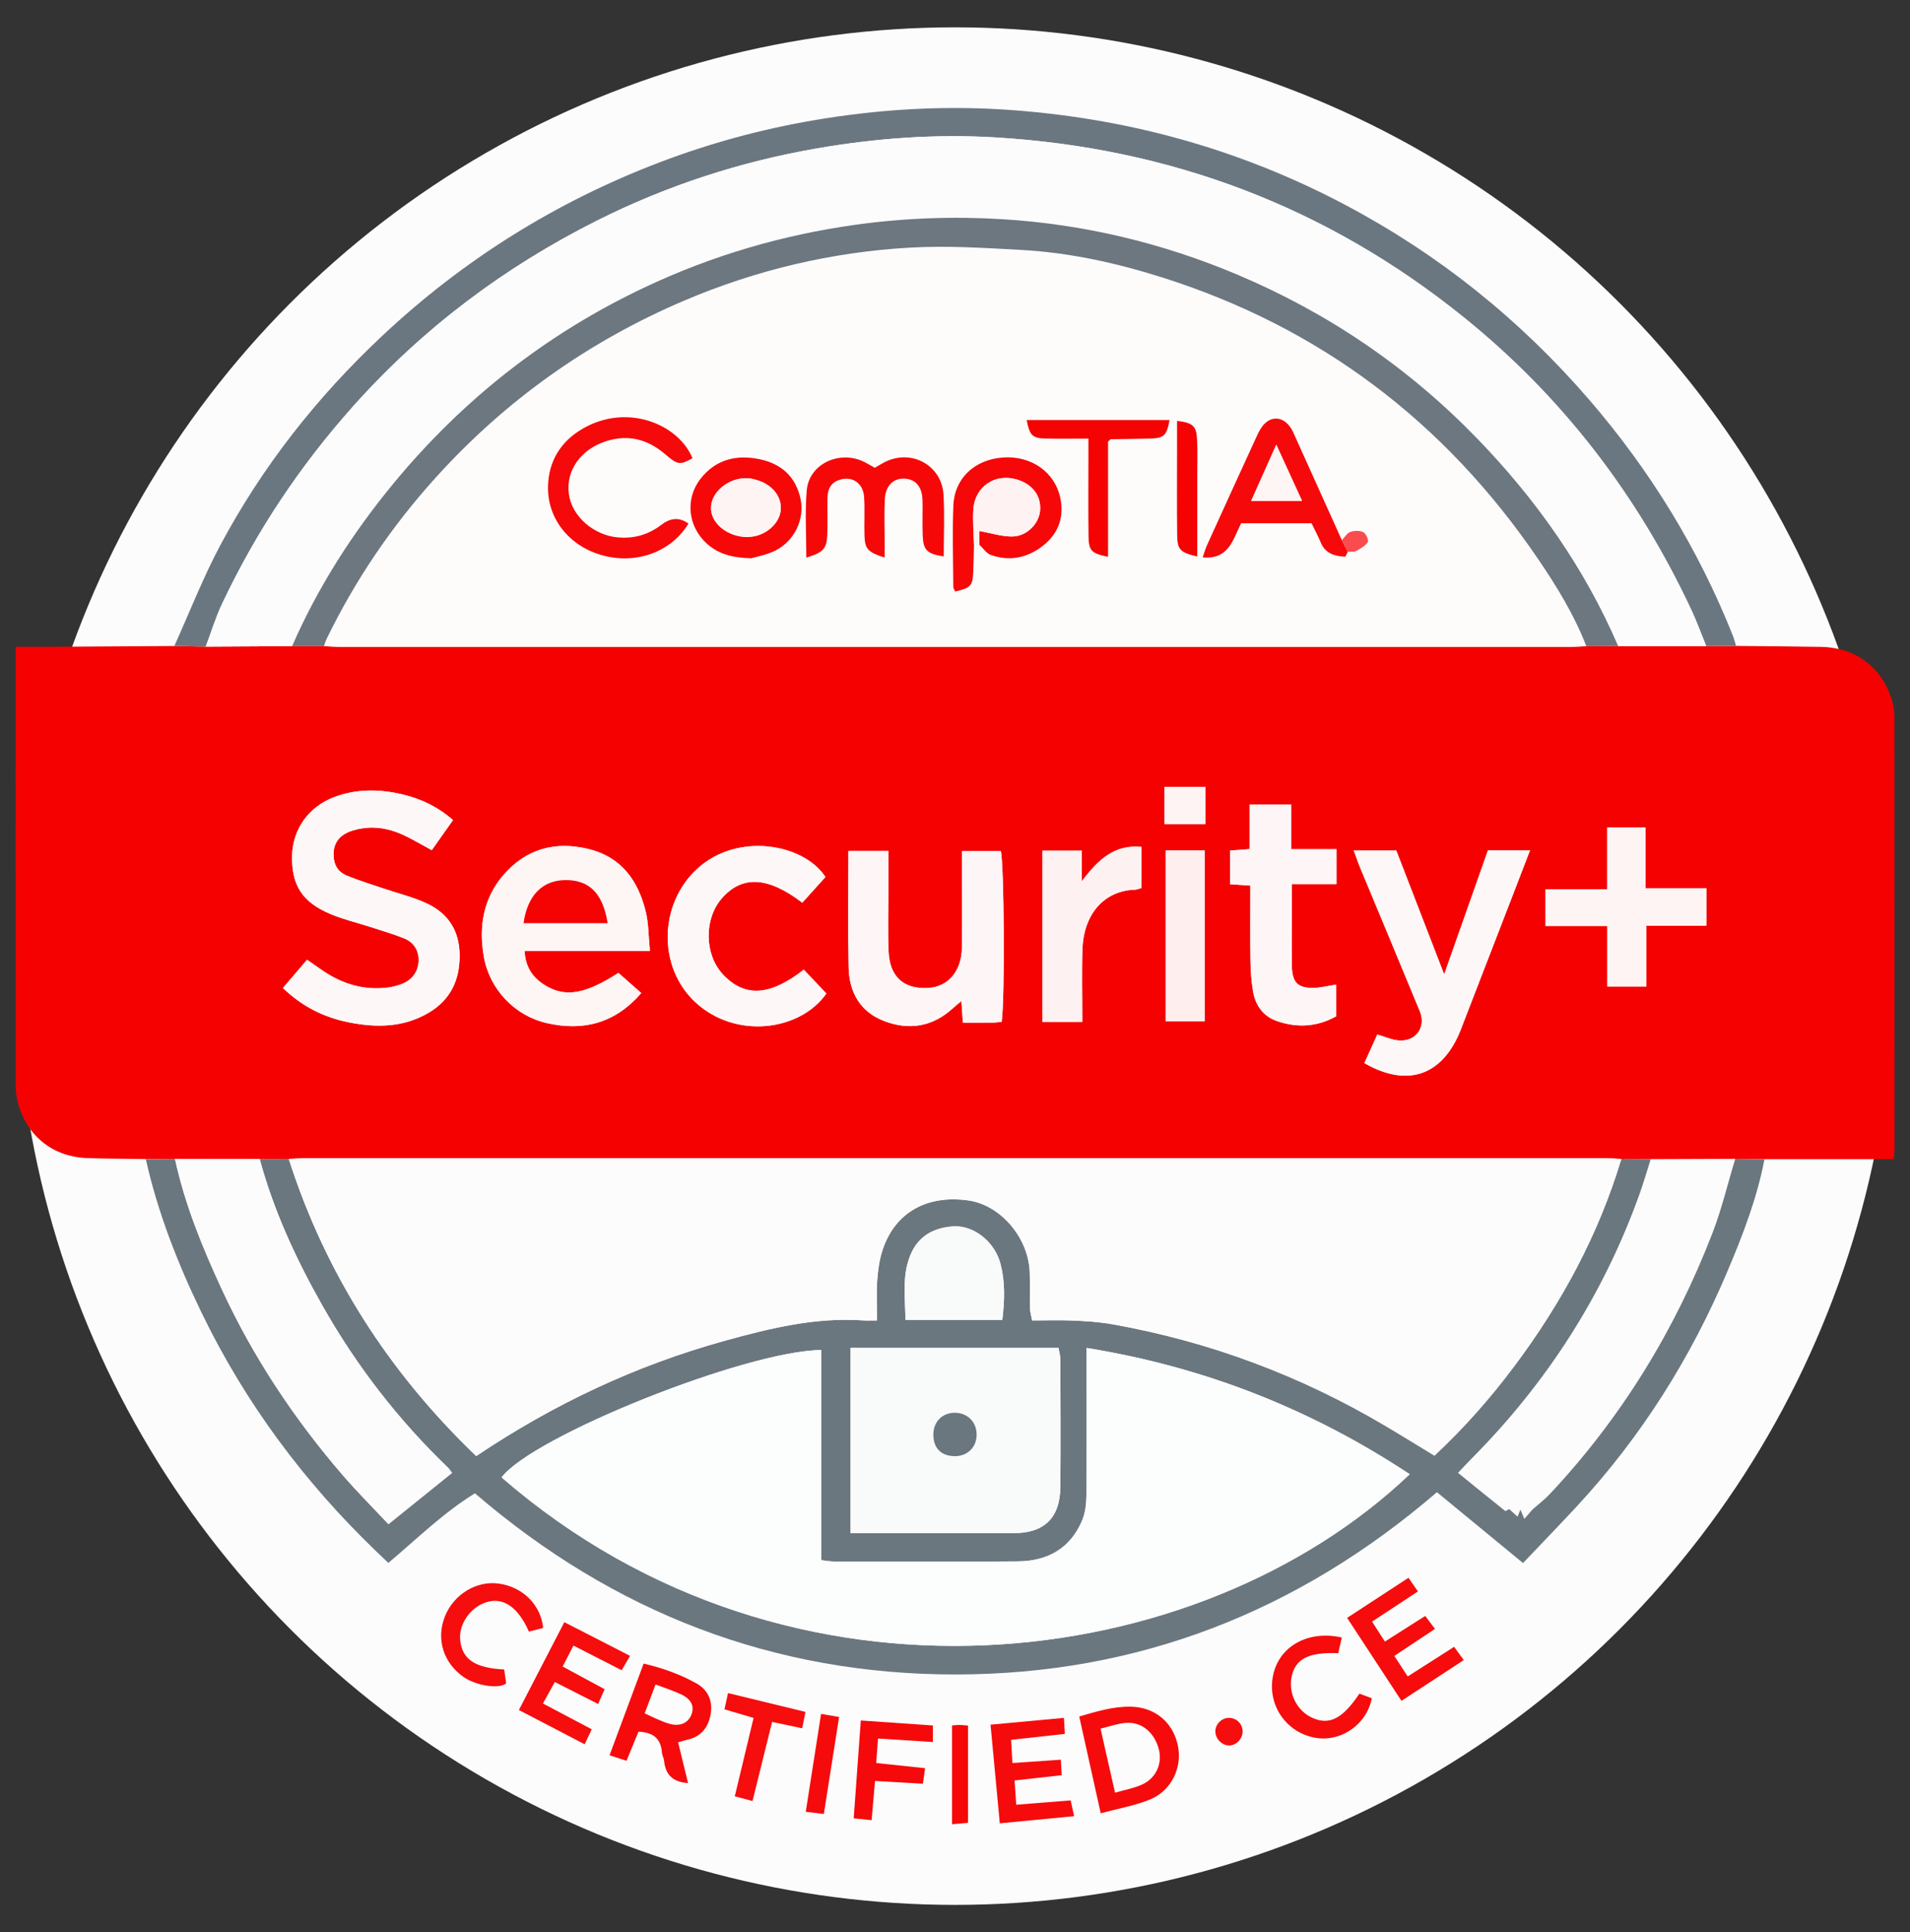 <?xml version="1.0" encoding="UTF-8"?><svg id="Layer_1" xmlns="http://www.w3.org/2000/svg" viewBox="0 0 47.444 48"><rect x="0" y="0" width="47.444" height="48" fill="#333333" stroke="none"/><defs><style>.cls-1{fill:#f60c0d;}.cls-1,.cls-2,.cls-3,.cls-4,.cls-5,.cls-6,.cls-7,.cls-8,.cls-9,.cls-10,.cls-11,.cls-12,.cls-13,.cls-14,.cls-15,.cls-16,.cls-17,.cls-18,.cls-19,.cls-20,.cls-21,.cls-22,.cls-23,.cls-24{stroke-width:0px;}.cls-2{fill:#f60d0e;}.cls-3{fill:#fa4c4f;}.cls-4{fill:#f9fafa;}.cls-5{fill:#6c7780;}.cls-6{fill:#fdfcfc;}.cls-7{fill:#6b7780;}.cls-8{fill:#6b777f;}.cls-9{fill:#f50101;}.cls-10{fill:#f50202;}.cls-11{fill:#fef4f4;}.cls-12{fill:#fef2f2;}.cls-13{fill:#fef7f7;}.cls-14{fill:#f60708;}.cls-15{fill:#f60809;}.cls-16{fill:#fef5f5;}.cls-17{fill:#fef6f6;}.cls-18{fill:#fef1f1;}.cls-19{fill:#feeeee;}.cls-20{fill:#fefbfb;}.cls-21{fill:#fcfcfc;}.cls-22{fill:#fcfdfd;}.cls-23{fill:#f60b0c;}.cls-24{fill:#f6090a;}</style></defs><circle class="cls-21" cx="23.722" cy="24" r="23.321"/><g id="Pul4NW"><path class="cls-9" d="m3.621,28.794c-.484-.008-.968-.009-1.451-.025-.854-.029-1.5-.543-1.725-1.371-.038-.139-.054-.288-.054-.432-.003-3.522-.002-7.045-.002-10.567,0-.099,0-.198,0-.331.298,0,.558.001.819-0,1.041-.006,2.083-.013,3.124-.02.26.005.52.01.78.015.715-.004,1.43-.008,2.145-.012.264 0.0.528.001.792.001.146.006.292.016.438.016,10.16.001,20.319.001,30.479,0,.146,0,.292-.01.439-.015.264-.001.527-.002.791-.003.729 0,1.459.001,2.188.001.247-.002.494-.003.742-.005.703.007,1.407.011,2.11.024.891.016,1.565.551,1.782,1.412.028.112.039.231.039.347.002,3.579.002,7.158.001,10.737,0,.056-.009.112-.019.231-1.077,0-2.143,0-3.208,0-.242-.003-.485-.006-.727-.009-.699.003-1.398.005-2.097.008-.243-.002-.487-.004-.73-.006-.146-.005-.293-.016-.439-.016-10.741-.001-21.483-.001-32.224,0-.146,0-.292.011-.439.016-.241.001-.481.002-.722.003-.702-.002-1.403-.003-2.104-.005-.242.002-.483.004-.725.006Zm3.406-4.25c.485.467,1.022.727,1.618.849.687.141,1.371.138,2.001-.234.54-.319.774-.806.77-1.43-.004-.609-.287-1.042-.822-1.289-.342-.158-.715-.247-1.074-.369-.303-.103-.61-.197-.906-.318-.242-.099-.34-.304-.329-.567.011-.249.145-.416.357-.51.144-.063.307-.097.465-.111.359-.032.696.065,1.014.227.194.099.382.207.603.328.177-.251.35-.496.527-.747-.38-.333-.788-.524-1.232-.632-.579-.141-1.159-.152-1.726.064-.627.239-1.02.791-1.038,1.442-.02.735.248,1.164.956,1.461.321.135.665.215.998.323.277.09.557.172.827.28.239.096.368.299.362.552-.006.249-.138.452-.366.559-.142.066-.305.104-.462.119-.595.058-1.126-.122-1.607-.464-.104-.074-.21-.146-.337-.234-.202.236-.389.456-.6.703Zm9.116-.923c-.037-.371-.032-.682-.103-.973-.189-.772-.605-1.36-1.428-1.559-.828-.2-1.547-0-2.105.646-.502.581-.618,1.276-.491,2.02.139.811.76,1.474,1.563,1.659.917.211,1.702.002,2.35-.745-.205-.181-.39-.343-.568-.5-.815.524-1.309.612-1.802.32-.314-.186-.508-.448-.529-.868h3.113Zm18.069,2.078c-.104.23-.214.472-.321.71,1.035.596,1.881.327,2.34-.702.036-.08.066-.162.098-.244.411-1.062.822-2.123,1.232-3.186.145-.375.289-.75.444-1.154h-1.044c-.351.994-.701,1.986-1.088,3.083-.427-1.104-.812-2.102-1.19-3.078h-1.055c.061.165.106.301.161.433.492,1.187.99,2.371,1.479,3.559.174.423-.132.796-.586.719-.143-.024-.28-.082-.469-.14Zm-9.331-.316c.083-.598.06-3.954-.022-4.244h-.963c0,.147,0,.264,0,.38,0,.674.007,1.349-.002,2.022-.008.582-.34.971-.833,1.001-.608.037-.962-.272-.989-.906-.022-.512-.005-1.026-.005-1.539-0-.318,0-.636,0-.96h-.992c0,.981-.013,1.933.005,2.884.012.619.278,1.111.882,1.342.626.239,1.207.141,1.711-.321.06-.055.125-.106.209-.177.013.196.023.352.035.537.271,0,.517.002.763-.001.069-.001.139-.013.202-.019Zm-4.916-1.295c-.848.663-1.477.693-2.012.116-.462-.498-.471-1.381-.02-1.893.501-.57,1.141-.538,1.994.113.192-.213.386-.428.575-.638-.536-.824-2.185-1.13-3.193-.195-.946.878-.97,2.433-.046,3.298,1.0.936,2.604.729,3.262-.208-.182-.192-.363-.383-.561-.593Zm11.093-2.089c0,.649-.006,1.263.003,1.877.003.247.022.497.062.741.058.356.253.629.6.749.506.174,1.002.141,1.469-.122v-.785c-.199.031-.369.074-.541.081-.409.015-.555-.126-.562-.541-.008-.425-.002-.85-.002-1.274,0-.243,0-.486,0-.763h1.11v-.866h-1.123v-1.112h-1.033v1.109c-.182.013-.324.024-.487.036v.836c.166.011.31.021.504.034Zm8.866,1.005v1.501h.97v-1.512h1.491v-.927h-1.513v-1.511h-.949v1.537h-1.535v.911h1.536Zm-13.041,2.381c0-.636-.017-1.222.004-1.806.03-.871.535-1.454,1.306-1.479.055-.002.11-.028.161-.042v-1.02c-.667-.066-1.075.311-1.484.856v-.762h-.975v4.252h.988Zm2.072-4.259v4.246h.967v-4.246h-.967Zm.984-.656v-.922h-1.013v.922h1.013Z"/><path class="cls-8" d="m6.451,28.793c.241-.001.481-.002.722-.003.916,2.859,2.487,5.302,4.656,7.381,1.925-1.291,3.965-2.253,6.167-2.862,1.129-.313,2.264-.591,3.452-.508.098.007.197.001.337.001,0-.358-.018-.679.005-.996.019-.259.055-.526.138-.77.312-.919,1.096-1.358,2.122-1.216.804.111,1.503.929,1.529,1.796.009.293-.002.587.005.88.002.096.033.191.054.306.363,0,.701-.012,1.036.003.32.015.643.036.958.092,2.412.429,4.671,1.275,6.779,2.523.411.243.816.495,1.221.741.743-.694,1.39-1.429,1.979-2.217,1.175-1.57,2.097-3.271,2.663-5.155.243.002.487.004.73.006-.093.291-.177.585-.28.872-.897,2.5-2.297,4.681-4.167,6.564-.111.112-.217.228-.34.357.403.327.785.639,1.171.946.013.01.065-.029.099-.046.071.064.142.128.209.188.017-.042.039-.098.07-.176.037.088.062.146.098.231.079-.09.143-.163.207-.236.141-.125.293-.239.422-.376,1.781-1.896,3.114-4.075,4.048-6.497.229-.595.376-1.221.561-1.833.242.003.485.006.727.009-.184.968-.538,1.881-.919,2.782-.913,2.162-2.148,4.122-3.747,5.846-.436.47-.883.931-1.331,1.403-.732-.603-1.428-1.175-2.139-1.76-3.46,2.978-7.436,4.524-11.948,4.528-4.516.004-8.497-1.533-11.947-4.5-.777.477-1.422,1.113-2.151,1.729-.102-.097-.203-.193-.303-.289-1.789-1.722-3.251-3.684-4.334-5.921-.593-1.224-1.089-2.486-1.388-3.819.242-.002.483-.004.725-.006.245,1.135.683,2.204,1.168,3.25.78,1.684,1.799,3.218,3.012,4.621.353.408.736.79,1.122,1.202.539-.434,1.057-.852,1.579-1.273-.043-.057-.065-.095-.095-.125-1.234-1.186-2.272-2.527-3.115-4.014-.657-1.159-1.217-2.364-1.567-3.657Zm20.54,4.693c0,.227,0,.371,0,.516,0,1.056.005,2.112-.005,3.168-.002.2-.028.415-.104.597-.293.701-.863,1.014-1.596,1.02-1.525.013-3.051.004-4.576.003-.084,0-.168-.017-.308-.032v-5.221c-1.867.014-7.184,2.147-7.942,3.164,7.213,6.256,17.345,4.886,22.557-.079-2.44-1.612-5.086-2.662-8.026-3.137Zm-5.863,4.601c.195,0,.339,0,.484,0,1.186,0,2.372.001,3.558-0.0.77-0,1.162-.377,1.169-1.15.009-1.054.004-2.109 0-3.164-0-.096-.03-.192-.046-.288h-5.166v4.603Zm3.769-5.299c.062-.497.07-.948-.044-1.389-.142-.549-.666-.973-1.187-.933-.577.044-.97.326-1.126.933-.117.455-.053.917-.049,1.389h2.406Z"/><path class="cls-7" d="m43.124,16.045l-.742.005c-.121-.297-.23-.6-.365-.89-1.337-2.857-3.205-5.302-5.667-7.286-3.398-2.738-7.287-4.201-11.632-4.461-1.481-.088-2.958.02-4.418.272-1.909.33-3.74.926-5.473,1.796-2.3,1.155-4.324,2.675-6.045,4.6-1.328,1.485-2.418,3.123-3.267,4.921-.161.341-.271.706-.404,1.06-.26-.005-.52-.01-.78-.015.378-.837.712-1.698,1.143-2.506,1.043-1.953,2.398-3.675,4.013-5.191,2.019-1.897,4.323-3.337,6.911-4.322,1.23-.468,2.497-.813,3.792-1.036,1.562-.269,3.14-.371,4.722-.272,2.997.189,5.84.96,8.498,2.367,2.329,1.232,4.35,2.853,6.072,4.851,1.513,1.756,2.707,3.703,3.563,5.856.032.081.052.167.078.251Z"/><path class="cls-23" d="m17.09,44.295c-.382-.026-.56-.212-.594-.55-.007-.072-.049-.14-.054-.212-.025-.331-.202-.498-.582-.515-.09.218-.188.455-.298.723-.128-.042-.246-.08-.421-.137.284-.763.561-1.508.847-2.278.478.113.914.269,1.317.496.295.166.41.454.342.791-.063.31-.238.528-.562.602-.07.016-.138.038-.241.067.081.334.16.655.247,1.013Zm-1.077-1.732c.146.068.248.118.354.162.094.039.189.08.287.104.258.063.455-.037.529-.258.065-.196-.018-.364-.267-.481-.195-.092-.403-.157-.632-.245-.093.246-.174.461-.271.719Z"/><path class="cls-23" d="m27.342,45.046c-.186-.838-.356-1.605-.534-2.405.425-.123.836-.251,1.276-.244.588.01,1.035.369,1.167.933.13.556-.138,1.147-.684,1.372-.372.153-.779.222-1.224.344Zm.355-.512c.244-.071.461-.11.658-.196.365-.159.53-.535.424-.907-.118-.415-.446-.673-.837-.63-.198.022-.39.089-.605.141.124.546.239,1.054.36,1.591Z"/><path class="cls-1" d="m35.221,39.534c-.395.26-.747.492-1.139.75.104.162.202.315.318.496.339-.216.656-.417,1.002-.637.077.103.15.199.243.322-.342.227-.655.436-1.01.671.107.165.212.326.332.51.391-.25.758-.484,1.153-.736.073.1.146.2.24.329-.519.34-1.016.665-1.548,1.013-.449-.685-.886-1.352-1.35-2.061.512-.335,1.006-.657,1.524-.996.08.115.143.206.235.339Z"/><path class="cls-2" d="m13.486,42.318c.415.22.799.422,1.213.641-.061.129-.113.238-.176.372-.558-.291-1.086-.566-1.634-.851.379-.732.746-1.441,1.129-2.182.541.278,1.069.548,1.632.837-.074.127-.134.23-.208.357-.403-.206-.777-.398-1.198-.613-.087.17-.17.331-.268.521.351.19.682.368,1.043.563-.052.119-.102.231-.162.367-.36-.183-.696-.353-1.075-.546-.094.17-.188.339-.296.534Z"/><path class="cls-23" d="m24.605,42.844c.633-.059,1.212-.112,1.823-.169.009.149.015.26.023.398-.448.049-.88.097-1.335.147.011.192.02.362.032.577.403-.028.787-.054,1.204-.083.007.137.013.245.021.385-.395.044-.767.086-1.171.131.014.205.026.376.041.603.458-.037.888-.071,1.352-.108.025.115.051.235.086.392-.621.06-1.213.117-1.846.178-.076-.816-.151-1.611-.23-2.45Z"/><path class="cls-1" d="m33.768,42.073c.123.046.217.081.308.115-.131.666-.789,1.107-1.434.976-.718-.145-1.169-.833-1.018-1.55.152-.718.866-1.124,1.707-.935-.03.132-.061.264-.09.39-.731-.032-1.063.14-1.156.576-.088.416.126.851.504,1.025.427.196.755.035,1.179-.597Z"/><path class="cls-2" d="m12.524,41.472c.018.131.034.244.048.345-.169.15-.747.057-1.049-.152-.509-.351-.694-.942-.474-1.504.219-.557.793-.905,1.355-.82.587.089,1.03.527,1.088,1.1-.117.03-.237.061-.354.091-.268-.608-.632-.857-1.048-.733-.396.118-.694.538-.66.93.042.484.359.708,1.094.744Z"/><path class="cls-24" d="m21.383,42.74c.615.043,1.193.083,1.79.124v.411c-.46-.029-.892-.057-1.363-.087-.016.208-.029.392-.046.609.403.042.789.083,1.215.128-.019.138-.036.257-.054.386-.41-.023-.785-.045-1.19-.068-.028.325-.054.625-.084.973-.157-.016-.29-.029-.445-.045.06-.828.117-1.609.176-2.431Z"/><path class="cls-2" d="m18.692,44.741c-.173-.046-.294-.079-.44-.118.156-.65.305-1.272.467-1.947-.233-.069-.463-.136-.723-.213.029-.133.056-.254.088-.404.65.158,1.27.309,1.924.468-.026.132-.051.254-.082.407-.25-.053-.487-.103-.747-.158-.159.642-.317,1.277-.487,1.966Z"/><path class="cls-23" d="m20.394,42.576c.165.028.288.049.449.077-.128.812-.251,1.596-.379,2.409-.154-.018-.277-.033-.449-.054.126-.809.249-1.592.38-2.432Z"/><path class="cls-14" d="m23.65,42.863c.071-.005.128-.012.184-.012.058 0.0.115.008.212.016v2.416c-.117.01-.241.02-.397.034v-2.454Z"/><path class="cls-2" d="m30.866,42.996c.009.179-.133.346-.307.363-.187.018-.369-.153-.37-.347-.001-.177.154-.334.332-.337.184-.003.336.138.345.321Z"/><path class="cls-20" d="m39.403,16.053c-.146.005-.292.015-.439.015-10.16.001-20.319.001-30.479,0-.146,0-.292-.011-.438-.016.019-.055.032-.112.057-.164.712-1.473,1.624-2.814,2.72-4.026,1.735-1.919,3.799-3.385,6.179-4.398,1.79-.762,3.665-1.203,5.603-1.313.918-.052,1.844.007,2.765.058,1.186.066,2.343.319,3.474.676,3.929,1.239,7.034,3.589,9.349,6.986.469.688.907,1.399,1.209,2.182Zm-15.21-2.525l.131-.001c.095.088.174.218.286.258.48.172.932.067,1.319-.246.371-.3.51-.71.406-1.182-.14-.635-.725-1.04-1.417-.992-.704.049-1.208.51-1.236,1.19-.027.674-.005,1.35-.002,2.025 0.0.039.031.078.047.115.378-.088.432-.142.447-.464.011-.234.013-.469.019-.703Zm9.137-.108c-.402-.892-.802-1.784-1.206-2.675-.03-.066-.069-.13-.116-.185-.177-.205-.423-.217-.61-.019-.078.082-.133.191-.181.296-.415.903-.827,1.807-1.238,2.712-.039.087-.064.18-.106.298.664.064.756-.467.958-.848h1.746c.079.164.162.317.228.477.112.274.342.341.601.354.021.001.047-.08.071-.123.071-.006.153.009.211-.021.107-.057.226-.123.287-.22.028-.045-.046-.211-.112-.245-.089-.044-.226-.041-.324-.006-.084.03-.141.134-.209.204Zm-13.301.434c.418-.127.506-.217.52-.57.013-.307-.003-.616.005-.923.007-.254.12-.395.335-.45.296-.076.551.102.574.435.022.321-.001.645.01.967.011.331.087.409.5.54,0-.157,0-.301,0-.444 0-.337-.013-.675.005-1.011.018-.333.213-.518.489-.506.277.012.44.204.447.541.006.293-.007.587.005.879.014.36.11.451.522.513,0-.515.024-1.028-.006-1.538-.041-.692-.73-1.105-1.373-.845-.118.048-.226.122-.334.181-.118-.064-.216-.13-.323-.174-.61-.254-1.314.105-1.367.736-.046.55-.01,1.107-.01,1.67Zm-2.927-.847c-.237-.173-.458-.139-.679.031-.315.241-.671.345-1.069.311-.609-.051-1.153-.527-1.225-1.079-.076-.586.297-1.112.929-1.313.552-.176,1.033-.044,1.466.327.311.267.362.269.676.099-.338-.839-1.621-1.392-2.747-.724-.521.309-.822.784-.841,1.405-.025.793.498,1.475,1.305,1.716.858.257,1.744-.055,2.184-.775Zm1.56.862c.12-.037.369-.08.587-.186.485-.238.741-.783.638-1.277-.118-.568-.486-.889-1.033-1-.571-.116-1.082.012-1.454.489-.392.503-.311,1.197.167,1.619.276.244.604.344,1.094.355Zm8.375-2.972c0,.205,0,.35,0,.494,0,.646-.006,1.291.003,1.937.005.356.075.421.485.504v-2.861c.049-.041.06-.058.071-.059.322-.006.645-.006.967-.016.357-.011.414-.068.49-.461h-3.55c.075.381.139.45.464.46.336.01.672.002,1.071.002Zm2.704,2.929c0-.153,0-.294,0-.434,0-.54 0-1.08-0-1.621-0-.292.011-.585-.007-.876-.019-.318-.112-.394-.495-.439,0,.219,0,.435,0,.651,0,.73-.006,1.46.003,2.19.004.361.074.428.5.528Z"/><path class="cls-6" d="m40.274,28.789c-.566,1.885-1.487,3.585-2.663,5.155-.59.787-1.237,1.523-1.979,2.217-.404-.246-.81-.497-1.221-.741-2.108-1.248-4.367-2.094-6.779-2.523-.315-.056-.637-.077-.958-.092-.336-.015-.673-.003-1.036-.003-.021-.115-.052-.21-.054-.306-.007-.293.004-.587-.005-.88-.026-.867-.726-1.685-1.529-1.796-1.027-.142-1.811.297-2.122,1.216-.083.245-.119.511-.138.77-.023.318-.005.638-.005.996-.14,0-.239.006-.337-.001-1.188-.083-2.322.196-3.452.508-2.202.61-4.242,1.571-6.167,2.862-2.169-2.08-3.74-4.522-4.656-7.381.146-.006.292-.016.439-.016,10.741-.001,21.483-.001,32.224,0,.146,0,.293.01.439.016Z"/><path class="cls-21" d="m5.111,16.063c.133-.354.243-.719.404-1.06.85-1.798,1.94-3.436,3.267-4.921,1.721-1.924,3.744-3.444,6.045-4.6,1.734-.871,3.564-1.467,5.473-1.796,1.46-.252,2.937-.361,4.418-.272,4.345.259,8.233,1.722,11.632,4.461,2.462,1.984,4.33,4.429,5.667,7.286.136.29.244.593.365.89-.729-0-1.459-.001-2.188-.001-.839-1.945-2.042-3.648-3.508-5.162-1.701-1.755-3.686-3.107-5.941-4.061-1.874-.792-3.828-1.258-5.853-1.382-1.212-.074-2.425-.031-3.637.138-1.825.253-3.568.766-5.228,1.549-2.446,1.154-4.527,2.786-6.25,4.873-1.021,1.237-1.878,2.575-2.522,4.046-.715.004-1.43.008-2.145.012Z"/><path class="cls-5" d="m7.256,16.051c.644-1.471,1.501-2.809,2.522-4.046,1.723-2.087,3.804-3.72,6.25-4.873,1.66-.783,3.403-1.295,5.228-1.549,1.212-.168,2.425-.212,3.637-.138,2.025.124,3.979.59,5.853,1.382,2.255.954,4.24,2.305,5.941,4.061,1.467,1.514,2.669,3.216,3.508,5.162-.264.001-.527.002-.791.003-.302-.783-.74-1.494-1.209-2.182-2.315-3.398-5.42-5.748-9.349-6.986-1.131-.357-2.288-.61-3.474-.676-.92-.051-1.847-.11-2.765-.058-1.939.11-3.813.552-5.603,1.313-2.38,1.013-4.444,2.479-6.179,4.398-1.096,1.212-2.007,2.553-2.72,4.026-.025.052-.038.109-.057.164-.264-0-.528-.001-.792-.001Z"/><path class="cls-21" d="m6.451,28.793c.35,1.293.91,2.498,1.567,3.657.843,1.487,1.881,2.828,3.115,4.014.03.029.052.068.095.125-.522.421-1.04.839-1.579,1.273-.387-.413-.77-.794-1.122-1.202-1.213-1.403-2.232-2.937-3.012-4.621-.485-1.047-.923-2.115-1.168-3.25.702.002,1.403.003,2.104.005Z"/><path class="cls-13" d="m7.028,24.545c.211-.247.398-.467.6-.703.128.089.233.161.337.234.482.342,1.013.522,1.607.464.157-.015.32-.053.462-.119.228-.106.36-.31.366-.559.006-.253-.123-.457-.362-.552-.27-.108-.55-.19-.827-.28-.333-.108-.677-.188-.998-.323-.709-.297-.976-.727-.956-1.461.018-.65.411-1.202,1.038-1.442.567-.216,1.147-.205,1.726-.064.444.108.852.299,1.232.632-.177.252-.35.496-.527.747-.221-.121-.41-.23-.603-.328-.318-.162-.655-.259-1.014-.227-.158.014-.321.048-.465.111-.212.093-.346.261-.357.51-.012.263.087.468.329.567.296.121.603.215.906.318.358.122.732.211,1.074.369.535.248.818.68.822,1.289.004.624-.23,1.111-.77,1.43-.63.372-1.313.375-2.001.234-.596-.122-1.133-.382-1.618-.849Z"/><path class="cls-16" d="m16.144,23.622h-3.113c.021.42.215.682.529.868.492.292.987.205,1.802-.32.178.157.363.319.568.5-.648.746-1.433.955-2.35.745-.803-.185-1.425-.848-1.563-1.659-.127-.744-.011-1.44.491-2.02.558-.646,1.278-.845,2.105-.646.824.199,1.239.787,1.428,1.559.071.291.067.602.103.973Zm-1.049-.688c-.118-.739-.452-1.072-1.039-1.071-.581.001-.954.378-1.05,1.071h2.09Z"/><path class="cls-13" d="m34.213,25.7c.189.058.326.116.469.14.455.077.761-.296.586-.719-.489-1.188-.986-2.372-1.479-3.559-.055-.132-.1-.268-.161-.433h1.055c.377.976.763,1.974,1.19,3.078.387-1.097.738-2.089,1.088-3.083h1.044c-.156.405-.299.78-.444,1.154-.41,1.062-.821,2.124-1.232,3.186-.032.082-.062.164-.098.244-.46,1.029-1.305,1.298-2.34.702.108-.238.217-.48.321-.71Z"/><path class="cls-17" d="m24.882,25.384c-.063.006-.133.019-.202.019-.246.003-.493.001-.763.001-.012-.185-.022-.341-.035-.537-.084.071-.148.122-.209.177-.504.462-1.085.56-1.711.321-.604-.231-.871-.723-.882-1.342-.018-.951-.005-1.903-.005-2.884h.992c0,.324,0,.642,0,.96 0.0.513-.017,1.027.005,1.539.027.634.381.943.989.906.493-.03.825-.419.833-1.001.009-.674.002-1.348.002-2.022,0-.117,0-.233,0-.38h.963c.082.289.105,3.646.022,4.244Z"/><path class="cls-13" d="m19.967,24.088c.198.209.379.4.561.593-.658.937-2.262,1.145-3.262.208-.924-.865-.9-2.421.046-3.298,1.007-.935,2.657-.628,3.193.195-.189.21-.383.425-.575.638-.853-.651-1.493-.682-1.994-.113-.451.512-.441,1.396.02,1.893.535.576,1.164.547,2.012-.116Z"/><path class="cls-17" d="m31.059,22c-.195-.013-.338-.023-.504-.034v-.836c.163-.012.305-.023.487-.036v-1.109h1.033v1.112h1.123v.866h-1.11c0,.277,0,.52,0,.763,0,.425-.006.85.002,1.274.007.415.153.556.562.541.172-.006.342-.05.541-.081v.785c-.466.263-.963.296-1.469.122-.347-.119-.542-.393-.6-.749-.04-.244-.058-.494-.062-.741-.009-.614-.003-1.228-.003-1.877Z"/><path class="cls-11" d="m39.925,23.005h-1.536v-.911h1.535v-1.537h.949v1.511h1.513v.927h-1.491v1.512h-.97v-1.501Z"/><path class="cls-18" d="m26.884,25.386h-.988v-4.252h.975v.762c.409-.546.817-.922,1.484-.856v1.02c-.051.014-.106.04-.161.042-.771.025-1.276.608-1.306,1.479-.02.585-.004,1.17-.004,1.806Z"/><path class="cls-19" d="m28.956,21.127h.967v4.246h-.967v-4.246Z"/><path class="cls-11" d="m29.941,20.471h-1.013v-.922h1.013v.922Z"/><path class="cls-22" d="m26.99,33.486c2.94.475,5.586,1.525,8.026,3.137-5.212,4.965-15.345,6.335-22.557.079.758-1.017,6.075-3.151,7.942-3.164v5.221c.14.015.224.032.308.032,1.525.002,3.051.01,4.576-.003.733-.006,1.303-.319,1.596-1.02.076-.182.102-.397.104-.597.01-1.056.005-2.112.005-3.168,0-.145,0-.29,0-.516Z"/><path class="cls-4" d="m21.127,38.087v-4.603h5.166c.016.096.046.192.046.288.003,1.054.009,2.109-0,3.164-.007.773-.399,1.15-1.169,1.15-1.186.001-2.372 0-3.558 0-.145,0-.289,0-.484,0Zm2.604-2.991c-.32-.006-.546.218-.546.542-.001.325.181.52.5.535.325.015.565-.199.575-.513.01-.32-.213-.558-.528-.564Z"/><path class="cls-4" d="m24.897,32.788h-2.406c-.005-.472-.069-.934.049-1.389.157-.607.55-.889,1.126-.933.521-.039,1.045.384,1.187.933.114.441.106.891.044,1.389Z"/><path class="cls-24" d="m33.478,13.706c-.024.043-.049.124-.071.123-.259-.013-.489-.081-.601-.354-.066-.16-.149-.313-.228-.477h-1.746c-.202.38-.295.911-.958.848.042-.118.067-.211.106-.298.411-.905.823-1.809,1.238-2.712.048-.105.103-.214.181-.296.187-.198.434-.185.61.019.047.054.086.119.116.185.403.891.804,1.783,1.206,2.675.049.096.098.191.147.287Zm-1.775-2.659c-.227.509-.422.943-.624,1.395h1.263c-.215-.469-.413-.902-.639-1.395Z"/><path class="cls-15" d="m20.029,13.853c0-.563-.036-1.12.01-1.67.053-.631.757-.989,1.367-.736.107.045.206.11.323.174.107-.059.215-.133.334-.181.642-.26,1.332.153,1.373.845.03.51.006,1.023.006,1.538-.411-.063-.507-.153-.522-.513-.012-.293.002-.587-.005-.879-.007-.337-.171-.529-.447-.541-.276-.012-.471.173-.489.506-.018.336-.004.674-.005,1.011-0.0.144,0,.287,0,.444-.413-.131-.488-.209-.5-.54-.011-.322.012-.646-.01-.967-.023-.333-.278-.511-.574-.435-.215.055-.328.196-.335.45-.008.308.008.616-.005.923-.015.353-.102.443-.52.57Z"/><path class="cls-24" d="m17.102,13.007c-.44.72-1.326,1.031-2.184.775-.807-.241-1.331-.924-1.305-1.716.02-.621.32-1.096.841-1.405,1.125-.668,2.409-.115,2.747.724-.314.17-.365.168-.676-.099-.432-.371-.913-.503-1.466-.327-.632.201-1.006.728-.929,1.313.072.552.616,1.028,1.225,1.079.398.033.754-.07,1.069-.311.222-.17.443-.205.679-.031Z"/><path class="cls-14" d="m24.193,13.528c-.006.234-.008.469-.019.703-.015.322-.069.376-.447.464-.016-.037-.047-.076-.047-.115-.004-.675-.026-1.351.002-2.025.028-.679.532-1.141,1.236-1.19.692-.048,1.277.357,1.417.992.104.472-.035.881-.406,1.182-.386.313-.838.418-1.319.246-.112-.04-.192-.17-.286-.258v-.336c.298.053.564.142.828.136.357-.007.65-.316.682-.632.037-.365-.177-.66-.564-.78-.545-.169-1.054.166-1.092.737-.019.29.008.584.015.876Z"/><path class="cls-15" d="m18.662,13.868c-.49-.011-.818-.111-1.094-.355-.479-.423-.559-1.116-.167-1.619.372-.477.883-.605,1.454-.489.548.111.915.432,1.033,1,.102.494-.154,1.039-.638,1.277-.218.107-.467.149-.587.186Zm-.086-.526c.039-.006.128-.01.212-.032.344-.093.597-.376.607-.671.011-.325-.227-.607-.602-.715-.042-.012-.085-.026-.128-.033-.47-.081-.977.272-1.003.697-.024.391.389.751.914.754Z"/><path class="cls-10" d="m27.037,10.896c-.399,0-.735.007-1.071-.002-.325-.009-.389-.078-.464-.46h3.55c-.076.393-.133.45-.49.461-.322.01-.645.01-.967.016-.011 0-.022.017-.071.059v2.861c-.41-.083-.48-.148-.485-.504-.009-.645-.003-1.291-.003-1.937,0-.144,0-.288,0-.494Z"/><path class="cls-12" d="m24.193,13.528c-.006-.292-.034-.585-.015-.876.038-.571.548-.906,1.092-.737.387.12.601.415.564.78-.032.317-.326.625-.682.632-.264.005-.531-.084-.828-.136v.336l-.131.001Z"/><path class="cls-10" d="m29.741,13.825c-.425-.1-.495-.167-.5-.528-.009-.73-.003-1.46-.003-2.19,0-.216,0-.432,0-.651.384.045.476.12.495.439.018.291.006.584.007.876.001.54 0,1.08 0,1.621,0,.14,0,.281,0,.434Z"/><path class="cls-3" d="m33.478,13.706c-.049-.096-.098-.191-.147-.287.069-.071.126-.174.209-.204.098-.035.235-.039.324.006.067.033.141.2.112.245-.061.096-.18.163-.287.22-.058.031-.14.016-.211.021Z"/><path class="cls-10" d="m15.095,22.934h-2.09c.097-.694.47-1.071,1.05-1.071.587-.001.921.332,1.039,1.071Z"/><path class="cls-8" d="m23.731,35.096c.315.006.538.244.528.564-.01.314-.25.529-.575.513-.319-.015-.5-.21-.5-.535.001-.324.226-.547.546-.542Z"/><path class="cls-16" d="m31.703,11.047c.226.493.424.926.639,1.395h-1.263c.202-.452.396-.886.624-1.395Z"/><path class="cls-11" d="m18.576,13.342c-.525-.003-.938-.363-.914-.754.026-.425.533-.778,1.003-.697.043.007.085.021.128.033.376.108.614.39.602.715-.01.295-.263.578-.607.671-.084.023-.173.027-.212.032Z"/></g></svg>